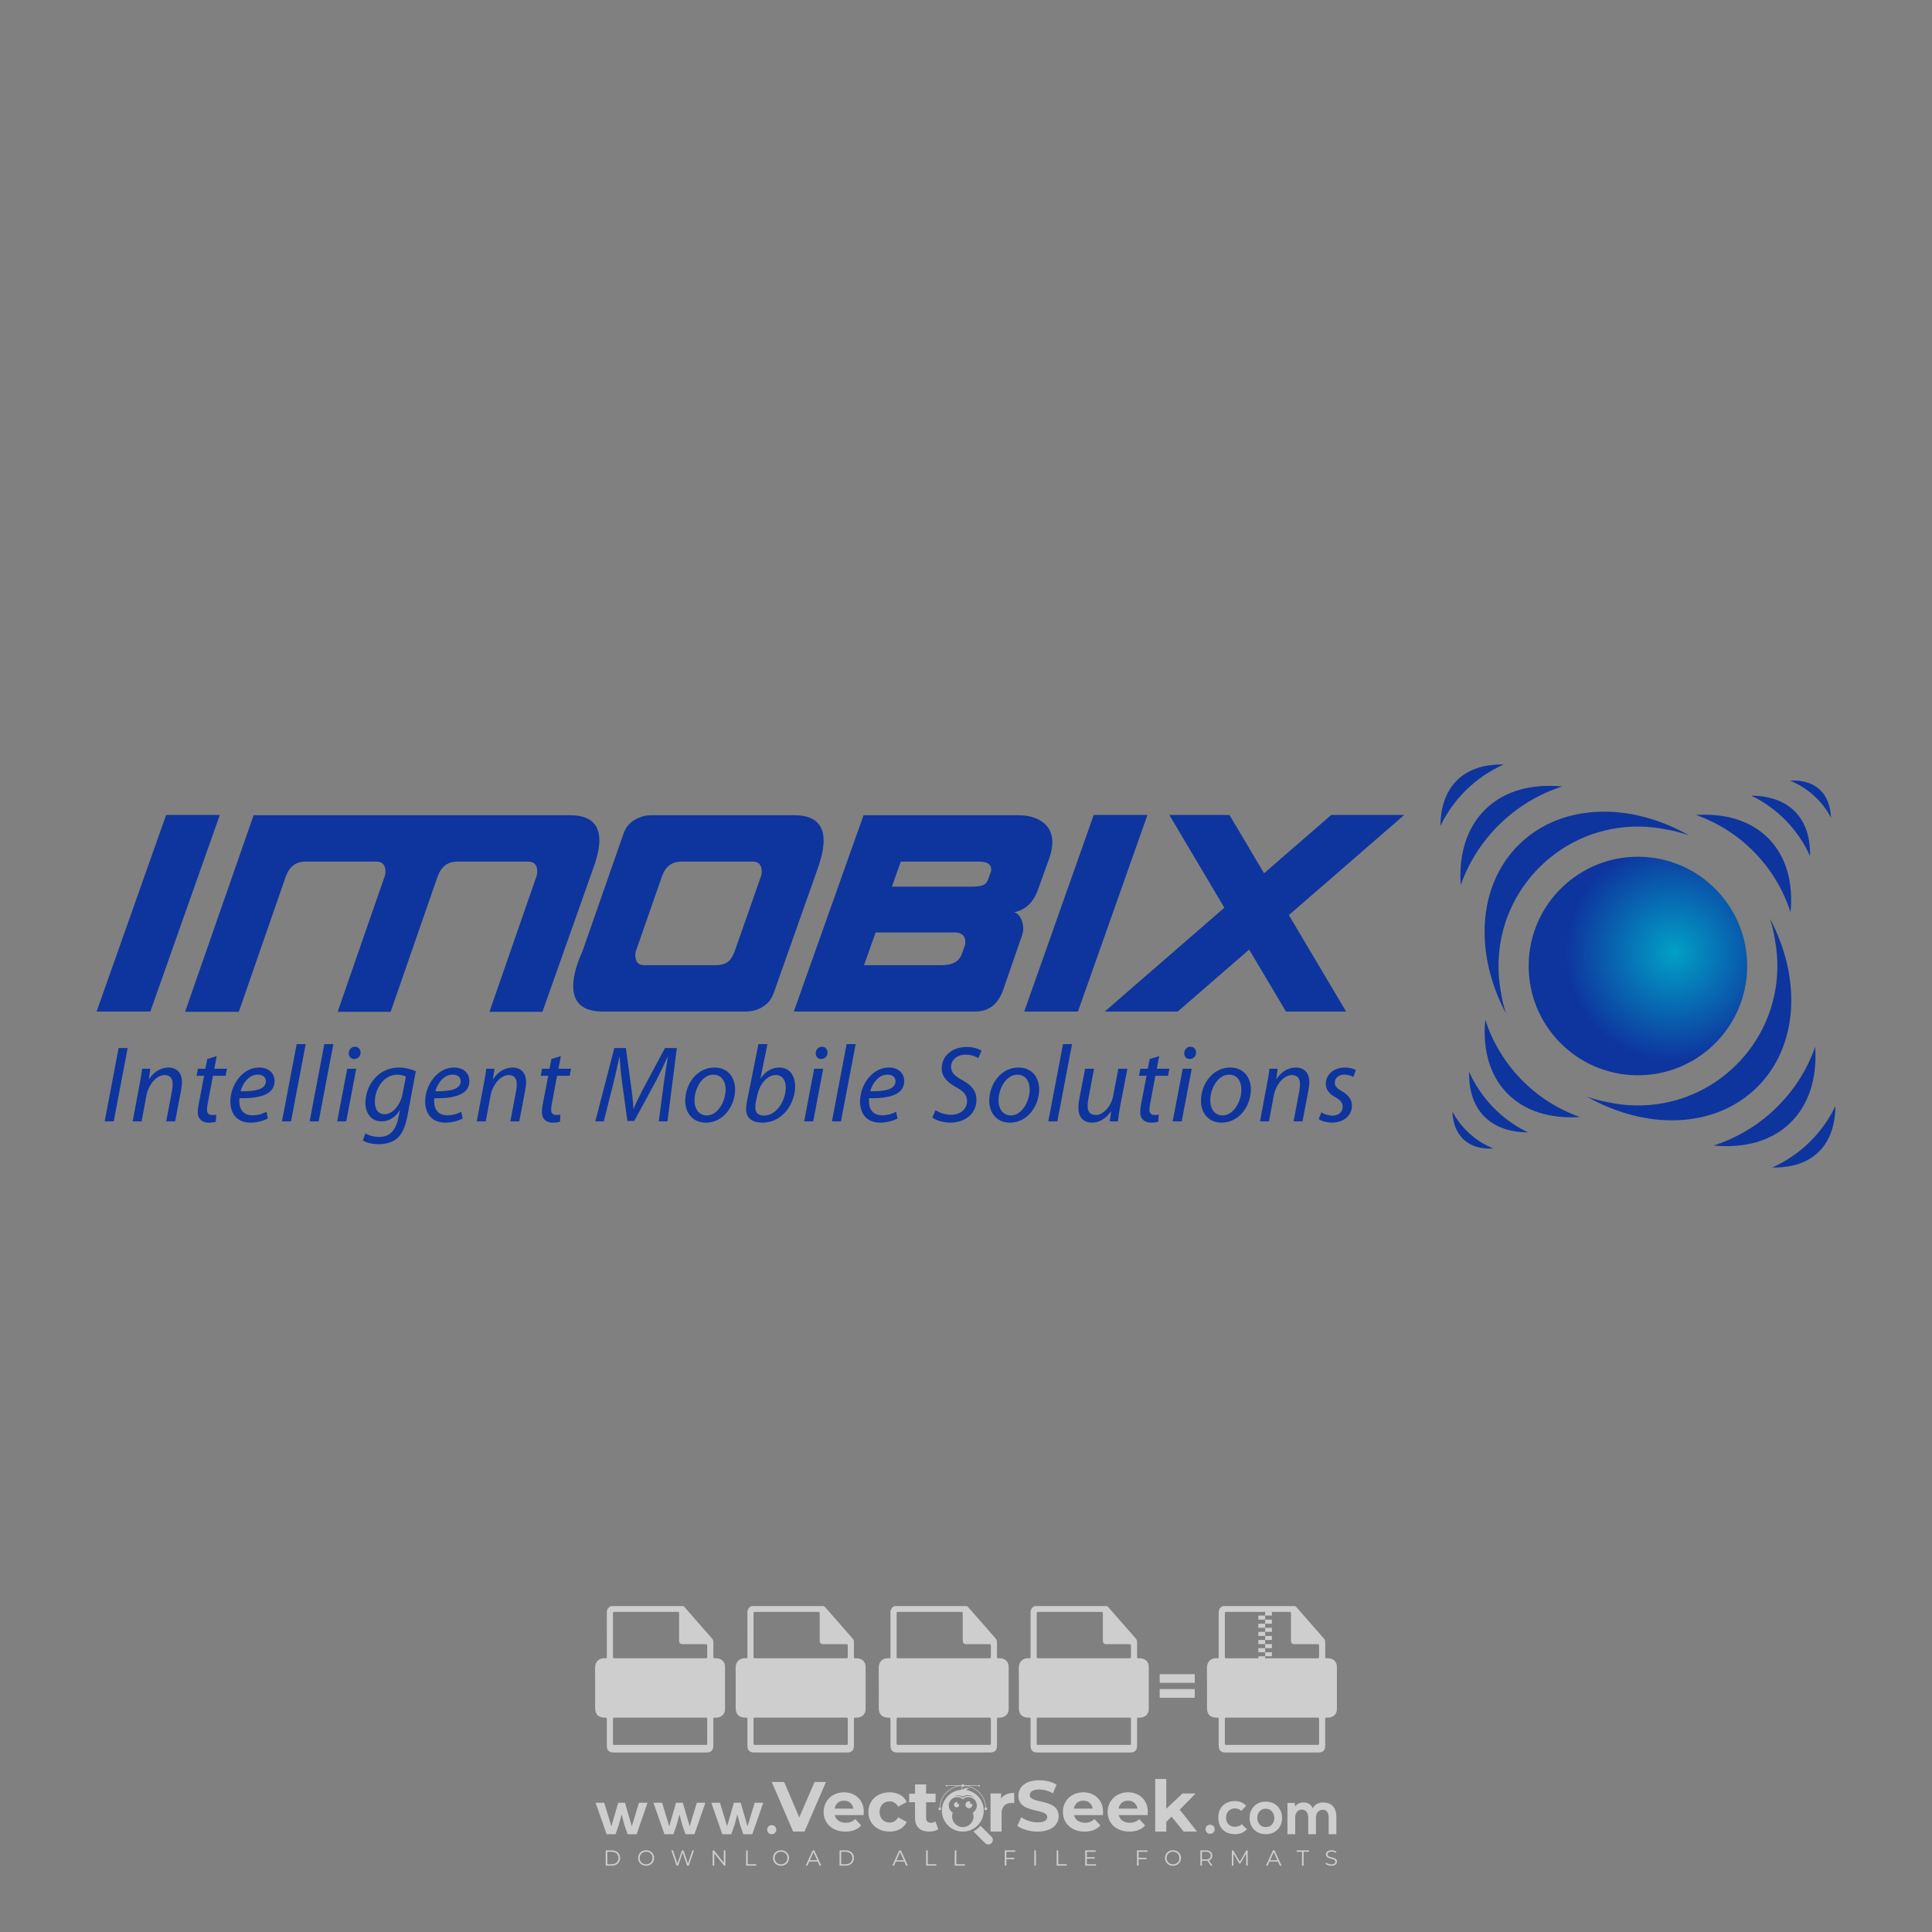 <?xml version="1.0" encoding="iso-8859-1"?>
<!-- Generator: Adobe Illustrator 27.0.0, SVG Export Plug-In . SVG Version: 6.00 Build 0)  -->
<svg version="1.1" id="Layer_1" xmlns="http://www.w3.org/2000/svg" xmlns:xlink="http://www.w3.org/1999/xlink" x="0px" y="0px"
	 viewBox="0 0 500 500" style="enable-background:new 0 0 500 500;" xml:space="preserve">
<rect x="0" y="0" width="500" height="500" fill="#808080" stroke="none"/>
<g id="watermark_1_">
	<g>
		<g id="watermark" style="opacity:0.61;">
			<g>
				<g>
					<g>
						<g>
							<polygon style="fill:#FFFFFF;" points="213.765,461.172 208.204,474.017 205.268,474.017 199.726,461.172 202.938,461.172 
								206.846,470.347 210.81,461.172 							"/>
						</g>
						<g>
							<path style="fill:#FFFFFF;" d="M223.507,469.741h-7.469c0.275,1.23,1.321,1.982,2.826,1.982c1.046,0,1.798-0.312,2.477-0.954
								l1.523,1.651c-0.917,1.046-2.294,1.597-4.074,1.597c-3.413,0-5.634-2.147-5.634-5.083c0-2.954,2.257-5.083,5.267-5.083
								c2.899,0,5.138,1.945,5.138,5.12C223.562,469.191,223.526,469.503,223.507,469.741 M216.002,468.071h4.863
								c-0.202-1.248-1.138-2.055-2.422-2.055C217.139,466.016,216.204,466.805,216.002,468.071"/>
						</g>
						<g>
							<path style="fill:#FFFFFF;" d="M224.735,468.934c0-2.973,2.294-5.083,5.505-5.083c2.074,0,3.707,0.899,4.423,2.514
								l-2.22,1.193c-0.532-0.936-1.321-1.358-2.221-1.358c-1.45,0-2.587,1.009-2.587,2.734c0,1.725,1.138,2.734,2.587,2.734
								c0.899,0,1.688-0.404,2.221-1.358l2.22,1.211c-0.716,1.578-2.349,2.495-4.423,2.495
								C227.029,474.017,224.735,471.907,224.735,468.934"/>
						</g>
						<g>
							<path style="fill:#FFFFFF;" d="M242.828,473.393c-0.587,0.422-1.45,0.624-2.331,0.624c-2.33,0-3.688-1.193-3.688-3.542
								v-4.055h-1.523v-2.202h1.523v-2.404h2.863v2.404h2.459v2.202h-2.459v4.019c0,0.844,0.458,1.303,1.229,1.303
								c0.422,0,0.844-0.128,1.156-0.367L242.828,473.393z"/>
						</g>
					</g>
					<g>
						<path style="fill:#FFFFFF;" d="M262.474,463.997v2.643c-0.238-0.018-0.422-0.037-0.642-0.037
							c-1.578,0-2.624,0.862-2.624,2.753v4.661h-2.863v-9.873h2.734v1.303C259.776,464.493,260.951,463.997,262.474,463.997"/>
					</g>
					<g>
						<path style="fill:#FFFFFF;" d="M263.299,472.53l1.009-2.239c1.083,0.789,2.697,1.339,4.239,1.339
							c1.762,0,2.477-0.587,2.477-1.376c0-2.404-7.469-0.752-7.469-5.524c0-2.184,1.762-4,5.413-4c1.615,0,3.267,0.385,4.459,1.138
							l-0.918,2.257c-1.193-0.679-2.422-1.009-3.56-1.009c-1.761,0-2.44,0.66-2.44,1.468c0,2.367,7.468,0.734,7.468,5.45
							c0,2.147-1.78,3.982-5.45,3.982C266.492,474.017,264.437,473.411,263.299,472.53"/>
					</g>
					<g>
						<path style="fill:#FFFFFF;" d="M285.428,469.741h-7.469c0.275,1.23,1.321,1.982,2.826,1.982c1.046,0,1.798-0.312,2.477-0.954
							l1.523,1.651c-0.918,1.046-2.294,1.597-4.074,1.597c-3.413,0-5.634-2.147-5.634-5.083c0-2.954,2.257-5.083,5.267-5.083
							c2.9,0,5.138,1.945,5.138,5.12C285.484,469.191,285.447,469.503,285.428,469.741 M277.923,468.071h4.863
							c-0.202-1.248-1.138-2.055-2.422-2.055C279.061,466.016,278.125,466.805,277.923,468.071"/>
					</g>
					<g>
						<path style="fill:#FFFFFF;" d="M297.007,469.741h-7.469c0.275,1.23,1.321,1.982,2.826,1.982c1.046,0,1.798-0.312,2.477-0.954
							l1.523,1.651c-0.918,1.046-2.294,1.597-4.074,1.597c-3.413,0-5.634-2.147-5.634-5.083c0-2.954,2.257-5.083,5.267-5.083
							c2.899,0,5.138,1.945,5.138,5.12C297.062,469.191,297.025,469.503,297.007,469.741 M289.501,468.071h4.863
							c-0.202-1.248-1.138-2.055-2.422-2.055C290.639,466.016,289.703,466.805,289.501,468.071"/>
					</g>
					<g>
						<polygon style="fill:#FFFFFF;" points="303.208,470.145 301.831,471.503 301.831,474.017 298.969,474.017 298.969,460.401 
							301.831,460.401 301.831,468.108 306.016,464.144 309.429,464.144 305.318,468.328 309.796,474.017 306.327,474.017 						"/>
					</g>
					<g>
						<path style="fill:#FFFFFF;" d="M256.601,475.359L256.601,475.359l-2.86-2.86c-0.435,0.508-0.953,0.943-1.534,1.284
							c-0.092,0.069-0.186,0.136-0.283,0.199l3.027,3.027c0.456,0.456,1.195,0.456,1.65,0
							C257.057,476.554,257.057,475.815,256.601,475.359"/>
					</g>
					<g>
						<path style="fill:#FFFFFF;" d="M249.984,463.244c0.221-0.173,0.495-0.281,0.797-0.281c0.042,0,0.083,0.002,0.124,0.006
							c-0.214-0.156-0.478-0.249-0.764-0.249c-0.395,0-0.744,0.18-0.981,0.458c-0.051,0-0.1,0.006-0.151,0.008
							c0.039-0.077,0.064-0.162,0.064-0.255c0-0.234-0.143-0.434-0.346-0.519c0.087,0.126,0.138,0.279,0.138,0.445
							c0,0.122-0.031,0.237-0.081,0.341c-2.811,0.201-5.03,2.539-5.03,5.4c0,2.993,2.426,5.42,5.42,5.42
							c2.993,0,5.42-2.426,5.42-5.42C254.595,465.879,252.593,463.635,249.984,463.244 M247.983,464.656
							c0.435,0,0.844,0.112,1.199,0.309c0.374-0.245,0.82-0.387,1.299-0.387c0.711,0,1.348,0.312,1.784,0.806
							c-0.435-0.379-1.004-0.61-1.627-0.61c-0.449,0-0.87,0.12-1.234,0.329c-0.079,0.046-0.156,0.096-0.229,0.15
							c-0.065-0.048-0.133-0.093-0.204-0.134c-0.369-0.219-0.8-0.344-1.26-0.344c-0.3,0-0.588,0.054-0.854,0.152
							C247.196,464.754,247.578,464.656,247.983,464.656 M251.772,469.098c0.115,0.305,0.181,0.634,0.181,0.979
							c0,1.534-1.244,2.777-2.778,2.777c-1.534,0-2.777-1.243-2.777-2.777c0-0.345,0.066-0.674,0.181-0.979
							c-0.62-0.382-1.035-1.064-1.035-1.846c0-1.197,0.971-2.168,2.168-2.168c0.565,0,1.078,0.218,1.463,0.572
							c0.386-0.354,0.899-0.572,1.464-0.572c1.197,0,2.168,0.971,2.168,2.168C252.807,468.034,252.392,468.716,251.772,469.098"/>
					</g>
					<g>
						<path style="fill:#FFFFFF;" d="M251.666,467.061c0,0.497-0.404,0.901-0.901,0.901c-0.497,0-0.901-0.404-0.901-0.901
							s0.404-0.901,0.901-0.901c0.101,0,0.197,0.017,0.287,0.047c-0.03,0.062-0.045,0.132-0.045,0.204
							c0,0.273,0.221,0.494,0.494,0.494c0.05,0,0.099-0.008,0.146-0.022C251.66,466.941,251.666,467,251.666,467.061"/>
					</g>
					<g>
						<path style="fill:#FFFFFF;" d="M248.255,467.061c0,0.376-0.305,0.681-0.681,0.681c-0.376,0-0.681-0.305-0.681-0.681
							s0.305-0.681,0.681-0.681c0.076,0,0.149,0.013,0.217,0.035c-0.023,0.047-0.034,0.1-0.034,0.155
							c0,0.206,0.167,0.374,0.374,0.374c0.038,0,0.075-0.006,0.11-0.017C248.25,466.97,248.255,467.015,248.255,467.061"/>
					</g>
					<g>
						<g>
							<g>
								<rect x="242.908" y="467.83" style="fill:#FFFFFF;" width="0.616" height="0.616"/>
							</g>
							<g>
								<rect x="254.827" y="467.83" style="fill:#FFFFFF;" width="0.616" height="0.616"/>
							</g>
							<g>
								<path style="fill:#FFFFFF;" d="M255.205,468.082h-0.14c0-3.248-2.642-5.89-5.89-5.89c-3.248,0-5.89,2.642-5.89,5.89h-0.14
									c0-1.611,0.627-3.125,1.766-4.264c1.139-1.139,2.653-1.766,4.264-1.766c1.611,0,3.125,0.627,4.264,1.766
									C254.578,464.957,255.205,466.471,255.205,468.082"/>
							</g>
						</g>
						<g>
							<rect x="248.868" y="461.814" style="fill:#FFFFFF;" width="0.616" height="0.616"/>
						</g>
						<g>
							<rect x="244.95" y="462.052" style="fill:#FFFFFF;" width="8.45" height="0.14"/>
						</g>
						<g>
							<path style="fill:#FFFFFF;" d="M245.174,462.15c0,0.108-0.088,0.196-0.196,0.196c-0.108,0-0.196-0.088-0.196-0.196
								c0-0.108,0.088-0.196,0.196-0.196C245.086,461.954,245.174,462.042,245.174,462.15"/>
						</g>
						<g>
							<path style="fill:#FFFFFF;" d="M253.596,462.15c0,0.108-0.088,0.196-0.196,0.196c-0.108,0-0.196-0.088-0.196-0.196
								c0-0.108,0.088-0.196,0.196-0.196C253.509,461.954,253.596,462.042,253.596,462.15"/>
						</g>
					</g>
				</g>
				<g>
					<path style="fill:#FFFFFF;" d="M314.356,473.409c0,1.559-2.364,1.559-2.364,0C311.993,471.851,314.356,471.851,314.356,473.409
						z"/>
				</g>
				<g>
					<g>
						<g>
							<path style="fill:#FFFFFF;" d="M161.739,466.549l1.772,6.088l1.855-6.088h2.215l-2.823,8.14h-2.33l-0.837-2.396l-0.722-2.708
								l-0.722,2.708l-0.837,2.396h-2.33l-2.839-8.14h2.231l1.855,6.088l1.756-6.088H161.739z"/>
						</g>
						<g>
							<path style="fill:#FFFFFF;" d="M176.713,466.549l1.772,6.088l1.855-6.088h2.215l-2.823,8.14h-2.33l-0.837-2.396l-0.722-2.708
								l-0.722,2.708l-0.837,2.396h-2.33l-2.839-8.14h2.231l1.855,6.088l1.756-6.088H176.713z"/>
						</g>
						<g>
							<path style="fill:#FFFFFF;" d="M191.687,466.549l1.772,6.088l1.855-6.088h2.215l-2.823,8.14h-2.33l-0.837-2.396l-0.722-2.708
								l-0.722,2.708l-0.837,2.396h-2.33l-2.839-8.14h2.231l1.855,6.088l1.756-6.088H191.687z"/>
						</g>
					</g>
					<g>
						<path style="fill:#FFFFFF;" d="M200.908,473.52c0,1.559-2.364,1.559-2.364,0C198.545,471.962,200.908,471.962,200.908,473.52z
							"/>
					</g>
					<g>
						<path style="fill:#FFFFFF;" d="M322.71,473.409c-0.935,0.919-1.919,1.28-3.117,1.28c-2.346,0-4.3-1.411-4.3-4.282
							s1.953-4.284,4.3-4.284c1.149,0,2.035,0.329,2.921,1.199l-1.264,1.329c-0.476-0.428-1.066-0.64-1.623-0.64
							c-1.346,0-2.33,0.985-2.33,2.396c0,1.542,1.05,2.362,2.297,2.362c0.64,0,1.28-0.18,1.772-0.672L322.71,473.409z"/>
					</g>
					<g>
						<path style="fill:#FFFFFF;" d="M331.805,470.472c0,2.33-1.591,4.217-4.217,4.217c-2.626,0-4.201-1.887-4.201-4.217
							c0-2.314,1.609-4.217,4.185-4.217C330.149,466.255,331.805,468.158,331.805,470.472z M325.389,470.472
							c0,1.231,0.739,2.38,2.199,2.38c1.46,0,2.199-1.149,2.199-2.38c0-1.215-0.854-2.396-2.199-2.396
							C326.144,468.077,325.389,469.258,325.389,470.472z"/>
					</g>
					<g>
						<path style="fill:#FFFFFF;" d="M338.572,474.689v-4.332c0-1.068-0.559-2.035-1.658-2.035c-1.082,0-1.722,0.967-1.722,2.035
							v4.332h-2.003v-8.107h1.855l0.148,0.985c0.426-0.82,1.362-1.116,2.133-1.116c0.969,0,1.937,0.394,2.396,1.51
							c0.723-1.149,1.658-1.478,2.708-1.478c2.297,0,3.43,1.412,3.43,3.84v4.365h-2.003v-4.365c0-1.066-0.442-1.97-1.526-1.97
							c-1.082,0-1.756,0.935-1.756,2.003v4.332H338.572z"/>
					</g>
				</g>
			</g>
		</g>
		<g style="opacity:0.61;">
			<g>
				<g>
					<path style="fill:#FFFFFF;" d="M345.988,431.299c-0.006-1.224-0.959-2.121-2.189-2.14c-0.924-0.014-0.832,0.12-0.834-0.867
						c-0.003-1.097-0.007-2.194,0.003-3.292c0.003-0.379-0.112-0.691-0.362-0.976c-2.342-2.668-4.678-5.342-7.019-8.011
						c-0.12-0.137-0.275-0.244-0.414-0.366c-6.214,0-12.427,0-18.641,0c-0.794,0.293-1.14,0.868-1.138,1.709
						c0.01,3.748,0.004,7.496,0.004,11.243c0,0.556-0.003,0.589-0.55,0.551c-1.497-0.102-2.516,0.986-2.497,2.492
						c0.044,3.476,0.013,6.953,0.014,10.429c0.001,1.58,0.867,2.443,2.45,2.449c0.582,0.002,0.582,0.002,0.582,0.6
						c0,2.219-0.001,4.438,0.001,6.657c0.001,1.192,0.58,1.771,1.768,1.771c8.013,0.001,16.027,0.001,24.04,0
						c1.168,0,1.755-0.583,1.757-1.745c0.002-2.256,0-4.512,0.001-6.768c0-0.512,0.002-0.511,0.52-0.515
						c0.271-0.002,0.541,0.008,0.809-0.058c0.996-0.246,1.69-1.044,1.694-2.069C346.003,438.696,346.005,434.997,345.988,431.299z
						 M317.537,417.162c5.337,0,10.674,0,16.01,0c0.548,0,0.554,0.007,0.554,0.561c0.001,2.243-0.001,4.486,0.001,6.73
						c0.001,0.811,0.249,1.059,1.06,1.059c1.91,0.001,3.821,0,5.731,0.001c0.458,0,0.479,0.021,0.481,0.483
						c0.003,0.887,0.002,1.775,0,2.662c-0.001,0.477-0.024,0.498-0.504,0.499c-3.895,0.001-7.79,0-11.684,0
						c-3.882,0-7.765,0-11.647,0c-0.55,0-0.552-0.001-0.552-0.561c-0.001-3.624-0.001-7.247,0-10.871
						C316.987,417.166,316.991,417.162,317.537,417.162z M340.822,451.579c-3.883,0.001-7.766,0-11.65,0c-3.871,0-7.742,0-11.613,0
						c-0.572,0-0.574-0.002-0.574-0.579c-0.001-1.997-0.001-3.994,0.001-5.991c0-0.464,0.023-0.486,0.478-0.487
						c7.803-0.001,15.607-0.001,23.41,0c0.478,0,0.499,0.02,0.499,0.503c0.002,1.997,0.001,3.994,0,5.991
						C341.375,451.574,341.37,451.579,340.822,451.579z"/>
				</g>
				<g>
					<g>
						<rect x="327.418" y="417.053" style="fill:#FFFFFF;" width="1.757" height="1.054"/>
					</g>
					<g>
						<rect x="325.662" y="418.107" style="fill:#FFFFFF;" width="1.757" height="1.054"/>
					</g>
					<g>
						<rect x="327.418" y="419.161" style="fill:#FFFFFF;" width="1.757" height="1.054"/>
					</g>
					<g>
						<rect x="325.662" y="420.215" style="fill:#FFFFFF;" width="1.757" height="1.054"/>
					</g>
					<g>
						<rect x="327.418" y="421.269" style="fill:#FFFFFF;" width="1.757" height="1.054"/>
					</g>
					<g>
						<rect x="325.662" y="422.323" style="fill:#FFFFFF;" width="1.757" height="1.054"/>
					</g>
					<g>
						<rect x="327.418" y="423.378" style="fill:#FFFFFF;" width="1.757" height="1.054"/>
					</g>
					<g>
						<rect x="325.662" y="424.432" style="fill:#FFFFFF;" width="1.757" height="1.054"/>
					</g>
					<g>
						<rect x="327.418" y="425.486" style="fill:#FFFFFF;" width="1.757" height="1.054"/>
					</g>
					<g>
						<rect x="325.662" y="426.54" style="fill:#FFFFFF;" width="1.757" height="1.054"/>
					</g>
					<g>
						<rect x="327.418" y="427.594" style="fill:#FFFFFF;" width="1.757" height="1.054"/>
					</g>
					<g>
						<rect x="325.662" y="428.648" style="fill:#FFFFFF;" width="1.757" height="1.054"/>
					</g>
				</g>
			</g>
			<g>
				<path style="fill:#FFFFFF;" d="M187.637,431.299c-0.006-1.224-0.959-2.121-2.189-2.14c-0.924-0.014-0.832,0.12-0.834-0.867
					c-0.003-1.097-0.007-2.194,0.003-3.292c0.003-0.379-0.112-0.691-0.362-0.976c-2.342-2.668-4.678-5.342-7.019-8.011
					c-0.12-0.137-0.275-0.244-0.414-0.366c-6.214,0-12.427,0-18.641,0c-0.794,0.293-1.14,0.868-1.138,1.709
					c0.01,3.748,0.004,7.496,0.004,11.243c0,0.556-0.003,0.589-0.55,0.551c-1.497-0.102-2.516,0.986-2.497,2.492
					c0.044,3.476,0.013,6.953,0.014,10.429c0.001,1.58,0.867,2.443,2.45,2.449c0.582,0.002,0.582,0.002,0.582,0.6
					c0,2.219-0.001,4.438,0.001,6.657c0.001,1.192,0.58,1.771,1.768,1.771c8.013,0.001,16.027,0.001,24.04,0
					c1.168,0,1.755-0.583,1.757-1.745c0.002-2.256,0-4.512,0.001-6.768c0-0.512,0.002-0.511,0.52-0.515
					c0.271-0.002,0.541,0.008,0.809-0.058c0.996-0.246,1.69-1.044,1.694-2.069C187.652,438.696,187.655,434.997,187.637,431.299z
					 M159.187,417.162c5.337,0,10.674,0,16.01,0c0.548,0,0.554,0.007,0.554,0.561c0.001,2.243-0.001,4.486,0.001,6.73
					c0.001,0.811,0.249,1.059,1.06,1.059c1.91,0.001,3.821,0,5.731,0.001c0.458,0,0.479,0.021,0.481,0.483
					c0.003,0.887,0.002,1.775,0,2.662c-0.001,0.477-0.024,0.498-0.504,0.499c-3.895,0.001-7.79,0-11.684,0
					c-3.882,0-7.765,0-11.647,0c-0.55,0-0.552-0.001-0.552-0.561c-0.001-3.624-0.001-7.247,0-10.871
					C158.636,417.166,158.64,417.162,159.187,417.162z M182.472,451.579c-3.883,0.001-7.766,0-11.65,0c-3.871,0-7.742,0-11.613,0
					c-0.572,0-0.574-0.002-0.574-0.579c-0.001-1.997-0.001-3.994,0.001-5.991c0-0.464,0.023-0.486,0.478-0.487
					c7.803-0.001,15.607-0.001,23.41,0c0.478,0,0.499,0.02,0.499,0.503c0.002,1.997,0.001,3.994,0,5.991
					C183.024,451.574,183.019,451.579,182.472,451.579z"/>
			</g>
			<g>
				<path style="fill:#FFFFFF;" d="M159.779,440.669v-7.897h2.779c0.375,0,0.726,0.061,1.053,0.182
					c0.327,0.121,0.612,0.292,0.855,0.513c0.242,0.221,0.434,0.483,0.573,0.789c0.14,0.305,0.21,0.642,0.21,1.009
					c0,0.375-0.07,0.715-0.21,1.02c-0.14,0.305-0.331,0.568-0.573,0.789c-0.243,0.221-0.528,0.392-0.855,0.513
					c-0.327,0.121-0.678,0.182-1.053,0.182h-1.29v2.901H159.779z M162.58,436.356c0.39,0,0.684-0.111,0.882-0.331
					c0.199-0.22,0.298-0.474,0.298-0.761c0-0.14-0.024-0.276-0.072-0.408c-0.048-0.132-0.121-0.248-0.221-0.347
					c-0.099-0.099-0.223-0.178-0.37-0.237c-0.147-0.059-0.32-0.089-0.518-0.089h-1.312v2.173H162.58z"/>
				<path style="fill:#FFFFFF;" d="M166.308,432.771h1.731l3.177,5.294h0.088l-0.088-1.522v-3.772h1.478v7.897h-1.566l-3.353-5.592
					h-0.088l0.088,1.522v4.07h-1.467V432.771z"/>
				<path style="fill:#FFFFFF;" d="M177.922,436.334h3.872c0.022,0.089,0.04,0.195,0.055,0.32c0.014,0.125,0.022,0.25,0.022,0.375
					c0,0.507-0.077,0.985-0.231,1.434c-0.154,0.449-0.397,0.849-0.728,1.202c-0.353,0.375-0.776,0.666-1.268,0.871
					c-0.493,0.206-1.055,0.309-1.688,0.309c-0.574,0-1.114-0.103-1.622-0.309c-0.507-0.206-0.948-0.492-1.323-0.86
					c-0.375-0.367-0.673-0.803-0.894-1.307c-0.221-0.504-0.331-1.053-0.331-1.649c0-0.595,0.11-1.145,0.331-1.649
					c0.221-0.504,0.518-0.939,0.894-1.307c0.375-0.367,0.816-0.654,1.323-0.86c0.507-0.206,1.048-0.309,1.622-0.309
					c0.64,0,1.211,0.11,1.715,0.331c0.504,0.221,0.935,0.526,1.296,0.915l-1.025,1.004c-0.258-0.272-0.544-0.48-0.861-0.623
					c-0.316-0.143-0.695-0.215-1.136-0.215c-0.361,0-0.703,0.065-1.026,0.193c-0.324,0.129-0.607,0.311-0.85,0.546
					c-0.242,0.235-0.436,0.52-0.579,0.855c-0.143,0.335-0.215,0.708-0.215,1.119c0,0.412,0.072,0.785,0.215,1.12
					c0.143,0.335,0.338,0.62,0.584,0.855c0.246,0.235,0.531,0.418,0.855,0.546c0.323,0.129,0.669,0.193,1.037,0.193
					c0.419,0,0.773-0.061,1.064-0.182c0.29-0.121,0.538-0.278,0.744-0.469c0.148-0.132,0.275-0.3,0.381-0.502
					c0.106-0.202,0.189-0.428,0.248-0.678h-2.482V436.334z"/>
			</g>
			<g>
				<path style="fill:#FFFFFF;" d="M224.019,431.299c-0.006-1.224-0.959-2.121-2.189-2.14c-0.924-0.014-0.832,0.12-0.834-0.867
					c-0.003-1.097-0.007-2.194,0.003-3.292c0.003-0.379-0.112-0.691-0.362-0.976c-2.342-2.668-4.678-5.342-7.019-8.011
					c-0.12-0.137-0.275-0.244-0.414-0.366c-6.214,0-12.427,0-18.641,0c-0.794,0.293-1.14,0.868-1.138,1.709
					c0.01,3.748,0.004,7.496,0.004,11.243c0,0.556-0.003,0.589-0.55,0.551c-1.497-0.102-2.516,0.986-2.497,2.492
					c0.044,3.476,0.013,6.953,0.014,10.429c0.001,1.58,0.867,2.443,2.45,2.449c0.582,0.002,0.582,0.002,0.582,0.6
					c0,2.219-0.001,4.438,0.001,6.657c0.001,1.192,0.58,1.771,1.768,1.771c8.013,0.001,16.027,0.001,24.04,0
					c1.168,0,1.755-0.583,1.757-1.745c0.002-2.256,0-4.512,0.001-6.768c0-0.512,0.002-0.511,0.52-0.515
					c0.271-0.002,0.541,0.008,0.809-0.058c0.997-0.246,1.69-1.044,1.694-2.069C224.034,438.696,224.036,434.997,224.019,431.299z
					 M195.568,417.162c5.337,0,10.674,0,16.01,0c0.548,0,0.554,0.007,0.554,0.561c0.001,2.243-0.001,4.486,0.001,6.73
					c0.001,0.811,0.249,1.059,1.06,1.059c1.91,0.001,3.821,0,5.731,0.001c0.458,0,0.479,0.021,0.481,0.483
					c0.003,0.887,0.002,1.775,0,2.662c-0.001,0.477-0.024,0.498-0.504,0.499c-3.895,0.001-7.79,0-11.684,0
					c-3.882,0-7.765,0-11.647,0c-0.55,0-0.552-0.001-0.552-0.561c-0.001-3.624-0.001-7.247,0-10.871
					C195.018,417.166,195.022,417.162,195.568,417.162z M218.854,451.579c-3.883,0.001-7.766,0-11.65,0c-3.871,0-7.742,0-11.613,0
					c-0.572,0-0.574-0.002-0.574-0.579c-0.001-1.997-0.001-3.994,0.001-5.991c0-0.464,0.023-0.486,0.478-0.487
					c7.803-0.001,15.607-0.001,23.41,0c0.478,0,0.499,0.02,0.499,0.503c0.002,1.997,0.001,3.994,0,5.991
					C219.406,451.574,219.401,451.579,218.854,451.579z"/>
			</g>
			<g>
				<path style="fill:#FFFFFF;" d="M205.111,432.771h1.699l2.967,7.897h-1.644l-0.651-1.886h-3.044l-0.651,1.886h-1.643
					L205.111,432.771z M206.997,437.415l-0.706-1.974l-0.287-0.96h-0.088l-0.287,0.96l-0.706,1.974H206.997z"/>
				<path style="fill:#FFFFFF;" d="M211.331,434.536c-0.125,0-0.245-0.024-0.359-0.072c-0.114-0.048-0.213-0.114-0.298-0.199
					c-0.084-0.084-0.151-0.182-0.198-0.292c-0.048-0.11-0.072-0.232-0.072-0.364s0.024-0.254,0.072-0.364
					c0.048-0.11,0.114-0.208,0.198-0.292c0.084-0.084,0.184-0.151,0.298-0.198c0.114-0.048,0.233-0.072,0.359-0.072
					c0.257,0,0.478,0.09,0.662,0.27c0.184,0.181,0.276,0.399,0.276,0.656s-0.092,0.476-0.276,0.656
					C211.809,434.446,211.589,434.536,211.331,434.536z M210.615,440.669v-5.404h1.445v5.404H210.615z"/>
			</g>
			<g>
				<path style="fill:#FFFFFF;" d="M261.044,431.299c-0.006-1.224-0.959-2.121-2.189-2.14c-0.924-0.014-0.832,0.12-0.834-0.867
					c-0.003-1.097-0.007-2.194,0.003-3.292c0.003-0.379-0.112-0.691-0.362-0.976c-2.342-2.668-4.678-5.342-7.019-8.011
					c-0.12-0.137-0.275-0.244-0.414-0.366c-6.214,0-12.427,0-18.641,0c-0.794,0.293-1.14,0.868-1.138,1.709
					c0.01,3.748,0.004,7.496,0.004,11.243c0,0.556-0.003,0.589-0.55,0.551c-1.497-0.102-2.516,0.986-2.497,2.492
					c0.044,3.476,0.013,6.953,0.014,10.429c0.001,1.58,0.867,2.443,2.45,2.449c0.582,0.002,0.582,0.002,0.582,0.6
					c0,2.219-0.001,4.438,0.001,6.657c0.001,1.192,0.58,1.771,1.768,1.771c8.013,0.001,16.027,0.001,24.04,0
					c1.168,0,1.755-0.583,1.757-1.745c0.002-2.256,0-4.512,0.001-6.768c0-0.512,0.002-0.511,0.52-0.515
					c0.271-0.002,0.541,0.008,0.809-0.058c0.996-0.246,1.69-1.044,1.694-2.069C261.059,438.696,261.061,434.997,261.044,431.299z
					 M232.593,417.162c5.337,0,10.674,0,16.01,0c0.548,0,0.554,0.007,0.554,0.561c0.001,2.243-0.001,4.486,0.001,6.73
					c0.001,0.811,0.249,1.059,1.06,1.059c1.91,0.001,3.821,0,5.731,0.001c0.458,0,0.479,0.021,0.481,0.483
					c0.003,0.887,0.002,1.775,0,2.662c-0.001,0.477-0.024,0.498-0.504,0.499c-3.895,0.001-7.79,0-11.684,0
					c-3.882,0-7.765,0-11.647,0c-0.55,0-0.552-0.001-0.552-0.561c-0.001-3.624-0.001-7.247,0-10.871
					C232.042,417.166,232.047,417.162,232.593,417.162z M255.878,451.579c-3.883,0.001-7.766,0-11.65,0c-3.871,0-7.742,0-11.613,0
					c-0.572,0-0.574-0.002-0.574-0.579c-0.001-1.997-0.001-3.994,0.001-5.991c0-0.464,0.023-0.486,0.478-0.487
					c7.803-0.001,15.607-0.001,23.41,0c0.478,0,0.499,0.02,0.499,0.503c0.002,1.997,0.001,3.994,0,5.991
					C256.431,451.574,256.426,451.579,255.878,451.579z"/>
			</g>
			<g>
				<path style="fill:#FFFFFF;" d="M236.361,440.845c-0.338,0-0.662-0.048-0.971-0.143c-0.309-0.095-0.592-0.239-0.849-0.43
					c-0.257-0.191-0.481-0.425-0.673-0.7c-0.191-0.276-0.342-0.597-0.452-0.965l1.401-0.551c0.103,0.397,0.283,0.726,0.54,0.987
					c0.257,0.261,0.596,0.392,1.015,0.392c0.154,0,0.303-0.02,0.447-0.061c0.143-0.04,0.272-0.099,0.386-0.176
					s0.204-0.175,0.27-0.292c0.066-0.118,0.099-0.254,0.099-0.408c0-0.147-0.026-0.279-0.077-0.397
					c-0.051-0.117-0.138-0.227-0.259-0.331c-0.121-0.103-0.28-0.202-0.475-0.298c-0.195-0.095-0.435-0.195-0.722-0.298l-0.485-0.176
					c-0.213-0.073-0.429-0.173-0.645-0.298c-0.217-0.125-0.413-0.276-0.59-0.452c-0.177-0.176-0.322-0.384-0.436-0.623
					c-0.114-0.239-0.171-0.509-0.171-0.81c0-0.309,0.06-0.597,0.182-0.866c0.121-0.268,0.294-0.503,0.518-0.706
					c0.224-0.202,0.492-0.36,0.805-0.474s0.66-0.171,1.042-0.171c0.397,0,0.74,0.053,1.031,0.16
					c0.291,0.107,0.537,0.243,0.739,0.408c0.202,0.165,0.366,0.348,0.491,0.546c0.125,0.199,0.217,0.386,0.276,0.563l-1.312,0.551
					c-0.074-0.221-0.208-0.419-0.402-0.596c-0.195-0.176-0.462-0.265-0.8-0.265c-0.324,0-0.592,0.075-0.805,0.226
					c-0.213,0.151-0.32,0.348-0.32,0.59c0,0.235,0.103,0.436,0.309,0.601c0.206,0.165,0.533,0.325,0.982,0.48l0.497,0.165
					c0.316,0.111,0.605,0.237,0.866,0.381c0.261,0.143,0.485,0.314,0.673,0.513c0.187,0.199,0.331,0.425,0.43,0.678
					c0.1,0.254,0.149,0.546,0.149,0.877c0,0.412-0.083,0.767-0.248,1.064c-0.165,0.298-0.377,0.542-0.634,0.734
					c-0.258,0.191-0.548,0.335-0.872,0.43C236.986,440.797,236.67,440.845,236.361,440.845z"/>
				<path style="fill:#FFFFFF;" d="M239.516,432.771h1.61l1.633,4.754l0.287,1.015h0.088l0.309-1.015l1.699-4.754h1.61l-2.879,7.897
					h-1.566L239.516,432.771z"/>
				<path style="fill:#FFFFFF;" d="M251.097,436.334h3.871c0.022,0.089,0.04,0.195,0.055,0.32c0.015,0.125,0.023,0.25,0.023,0.375
					c0,0.507-0.078,0.985-0.232,1.434c-0.154,0.449-0.397,0.849-0.728,1.202c-0.353,0.375-0.775,0.666-1.268,0.871
					c-0.493,0.206-1.055,0.309-1.688,0.309c-0.574,0-1.114-0.103-1.621-0.309c-0.507-0.206-0.949-0.492-1.324-0.86
					c-0.375-0.367-0.673-0.803-0.894-1.307c-0.22-0.504-0.331-1.053-0.331-1.649c0-0.595,0.11-1.145,0.331-1.649
					c0.221-0.504,0.518-0.939,0.894-1.307c0.375-0.367,0.816-0.654,1.324-0.86c0.507-0.206,1.047-0.309,1.621-0.309
					c0.64,0,1.211,0.11,1.715,0.331c0.504,0.221,0.936,0.526,1.296,0.915l-1.026,1.004c-0.257-0.272-0.544-0.48-0.861-0.623
					c-0.316-0.143-0.694-0.215-1.136-0.215c-0.36,0-0.702,0.065-1.026,0.193c-0.323,0.129-0.607,0.311-0.849,0.546
					c-0.243,0.235-0.436,0.52-0.579,0.855c-0.143,0.335-0.215,0.708-0.215,1.119c0,0.412,0.072,0.785,0.215,1.12
					c0.143,0.335,0.338,0.62,0.585,0.855c0.246,0.235,0.531,0.418,0.854,0.546c0.324,0.129,0.669,0.193,1.037,0.193
					c0.419,0,0.774-0.061,1.064-0.182c0.29-0.121,0.539-0.278,0.745-0.469c0.147-0.132,0.274-0.3,0.38-0.502
					c0.107-0.202,0.189-0.428,0.248-0.678h-2.482V436.334z"/>
			</g>
			<g>
				<path style="fill:#FFFFFF;" d="M297.3,431.299c-0.006-1.224-0.959-2.121-2.189-2.14c-0.924-0.014-0.832,0.12-0.834-0.867
					c-0.003-1.097-0.007-2.194,0.003-3.292c0.003-0.379-0.112-0.691-0.362-0.976c-2.342-2.668-4.678-5.342-7.019-8.011
					c-0.12-0.137-0.275-0.244-0.414-0.366c-6.214,0-12.427,0-18.641,0c-0.794,0.293-1.14,0.868-1.138,1.709
					c0.01,3.748,0.004,7.496,0.004,11.243c0,0.556-0.003,0.589-0.55,0.551c-1.497-0.102-2.516,0.986-2.497,2.492
					c0.044,3.476,0.013,6.953,0.014,10.429c0.001,1.58,0.867,2.443,2.45,2.449c0.582,0.002,0.582,0.002,0.582,0.6
					c0,2.219-0.001,4.438,0.001,6.657c0.001,1.192,0.58,1.771,1.768,1.771c8.013,0.001,16.027,0.001,24.04,0
					c1.168,0,1.755-0.583,1.757-1.745c0.002-2.256,0-4.512,0.001-6.768c0-0.512,0.002-0.511,0.52-0.515
					c0.271-0.002,0.541,0.008,0.809-0.058c0.996-0.246,1.69-1.044,1.694-2.069C297.315,438.696,297.318,434.997,297.3,431.299z
					 M268.85,417.162c5.337,0,10.674,0,16.01,0c0.548,0,0.554,0.007,0.554,0.561c0.001,2.243-0.001,4.486,0.001,6.73
					c0.001,0.811,0.249,1.059,1.06,1.059c1.91,0.001,3.821,0,5.731,0.001c0.458,0,0.479,0.021,0.481,0.483
					c0.003,0.887,0.002,1.775,0,2.662c-0.001,0.477-0.024,0.498-0.504,0.499c-3.895,0.001-7.79,0-11.684,0
					c-3.882,0-7.765,0-11.647,0c-0.55,0-0.552-0.001-0.552-0.561c-0.001-3.624-0.001-7.247,0-10.871
					C268.299,417.166,268.303,417.162,268.85,417.162z M292.135,451.579c-3.883,0.001-7.766,0-11.65,0c-3.871,0-7.742,0-11.613,0
					c-0.572,0-0.574-0.002-0.574-0.579c-0.001-1.997-0.001-3.994,0.001-5.991c0-0.464,0.023-0.486,0.478-0.487
					c7.803-0.001,15.607-0.001,23.41,0c0.478,0,0.499,0.02,0.499,0.503c0.001,1.997,0.001,3.994,0,5.991
					C292.687,451.574,292.682,451.579,292.135,451.579z"/>
			</g>
			<g>
				<path style="fill:#FFFFFF;" d="M272.966,434.183v1.831h3.165v1.412h-3.165v1.831h3.518v1.412h-5.007v-7.897h5.007v1.412H272.966
					z"/>
				<path style="fill:#FFFFFF;" d="M277.852,440.669v-7.897h2.779c0.375,0,0.726,0.061,1.053,0.182
					c0.327,0.121,0.612,0.292,0.855,0.513c0.243,0.221,0.434,0.483,0.574,0.789c0.14,0.305,0.209,0.642,0.209,1.009
					c0,0.375-0.07,0.715-0.209,1.02c-0.14,0.305-0.331,0.568-0.574,0.789c-0.243,0.221-0.528,0.392-0.855,0.513
					c-0.327,0.121-0.678,0.182-1.053,0.182h-1.29v2.901H277.852z M280.653,436.356c0.389,0,0.684-0.111,0.882-0.331
					c0.199-0.22,0.298-0.474,0.298-0.761c0-0.14-0.024-0.276-0.072-0.408c-0.048-0.132-0.121-0.248-0.221-0.347
					c-0.099-0.099-0.222-0.178-0.37-0.237c-0.147-0.059-0.32-0.089-0.518-0.089h-1.312v2.173H280.653z"/>
				<path style="fill:#FFFFFF;" d="M286.797,440.845c-0.338,0-0.662-0.048-0.971-0.143c-0.309-0.095-0.592-0.239-0.849-0.43
					c-0.257-0.191-0.482-0.425-0.673-0.7c-0.191-0.276-0.342-0.597-0.452-0.965l1.401-0.551c0.103,0.397,0.283,0.726,0.541,0.987
					c0.257,0.261,0.595,0.392,1.015,0.392c0.154,0,0.303-0.02,0.447-0.061c0.143-0.04,0.272-0.099,0.386-0.176
					c0.114-0.077,0.204-0.175,0.27-0.292c0.066-0.118,0.1-0.254,0.1-0.408c0-0.147-0.026-0.279-0.077-0.397
					c-0.051-0.117-0.138-0.227-0.259-0.331c-0.121-0.103-0.279-0.202-0.474-0.298c-0.195-0.095-0.436-0.195-0.723-0.298
					l-0.485-0.176c-0.213-0.073-0.428-0.173-0.645-0.298c-0.217-0.125-0.414-0.276-0.59-0.452c-0.176-0.176-0.322-0.384-0.436-0.623
					c-0.114-0.239-0.171-0.509-0.171-0.81c0-0.309,0.061-0.597,0.182-0.866c0.121-0.268,0.294-0.503,0.518-0.706
					c0.224-0.202,0.493-0.36,0.805-0.474c0.312-0.114,0.66-0.171,1.042-0.171c0.397,0,0.741,0.053,1.031,0.16
					c0.29,0.107,0.537,0.243,0.739,0.408c0.202,0.165,0.365,0.348,0.491,0.546c0.125,0.199,0.217,0.386,0.276,0.563l-1.312,0.551
					c-0.074-0.221-0.208-0.419-0.403-0.596c-0.195-0.176-0.462-0.265-0.799-0.265c-0.324,0-0.592,0.075-0.805,0.226
					c-0.213,0.151-0.32,0.348-0.32,0.59c0,0.235,0.103,0.436,0.309,0.601c0.206,0.165,0.533,0.325,0.982,0.48l0.496,0.165
					c0.316,0.111,0.605,0.237,0.866,0.381c0.261,0.143,0.485,0.314,0.673,0.513c0.187,0.199,0.331,0.425,0.43,0.678
					c0.099,0.254,0.149,0.546,0.149,0.877c0,0.412-0.083,0.767-0.248,1.064c-0.165,0.298-0.377,0.542-0.634,0.734
					c-0.258,0.191-0.548,0.335-0.872,0.43C287.422,440.797,287.105,440.845,286.797,440.845z"/>
			</g>
			<g>
				<path style="fill:#FFFFFF;" d="M321.394,439.168l4.004-4.985h-3.827v-1.412h5.559v1.5l-3.96,4.985h4.004v1.412h-5.779V439.168z"
					/>
				<path style="fill:#FFFFFF;" d="M328.409,432.771h1.489v7.897h-1.489V432.771z"/>
				<path style="fill:#FFFFFF;" d="M331.486,440.669v-7.897h2.779c0.375,0,0.726,0.061,1.053,0.182
					c0.327,0.121,0.612,0.292,0.855,0.513s0.434,0.483,0.574,0.789c0.14,0.305,0.209,0.642,0.209,1.009
					c0,0.375-0.07,0.715-0.209,1.02c-0.14,0.305-0.331,0.568-0.574,0.789c-0.243,0.221-0.528,0.392-0.855,0.513
					c-0.327,0.121-0.678,0.182-1.053,0.182h-1.29v2.901H331.486z M334.288,436.356c0.389,0,0.684-0.111,0.882-0.331
					c0.199-0.22,0.298-0.474,0.298-0.761c0-0.14-0.024-0.276-0.072-0.408c-0.048-0.132-0.121-0.248-0.221-0.347
					c-0.099-0.099-0.222-0.178-0.37-0.237c-0.147-0.059-0.32-0.089-0.518-0.089h-1.312v2.173H334.288z"/>
			</g>
		</g>
		<g style="opacity:0.61;">
			<path style="fill:#FFFFFF;" d="M300.133,433.27h9.067v2.242h-9.067V433.27z M300.133,437.136h9.067v2.243h-9.067V437.136z"/>
		</g>
	</g>
	<g style="opacity:0.61;">
		<path style="fill:#FFFFFF;" d="M156.756,478.878h1.607c1.263,0,2.114,0.812,2.114,1.974c0,1.161-0.851,1.973-2.114,1.973h-1.607
			V478.878z M158.34,482.464c1.049,0,1.725-0.665,1.725-1.612c0-0.947-0.677-1.613-1.725-1.613h-1.167v3.225H158.34z"/>
		<path style="fill:#FFFFFF;" d="M165.139,480.851c0-1.15,0.879-2.007,2.075-2.007c1.184,0,2.069,0.851,2.069,2.007
			c0,1.156-0.885,2.007-2.069,2.007C166.019,482.858,165.139,482.002,165.139,480.851z M168.866,480.851
			c0-0.942-0.705-1.635-1.652-1.635c-0.953,0-1.663,0.693-1.663,1.635c0,0.941,0.71,1.635,1.663,1.635
			C168.162,482.486,168.866,481.793,168.866,480.851z"/>
		<path style="fill:#FFFFFF;" d="M179.596,478.878l-1.331,3.947h-0.44l-1.156-3.366l-1.161,3.366h-0.434l-1.331-3.947h0.429
			l1.139,3.394l1.178-3.394h0.389l1.161,3.411l1.156-3.411H179.596z"/>
		<path style="fill:#FFFFFF;" d="M187.731,478.878v3.947h-0.344l-2.537-3.202v3.202h-0.417v-3.947h0.344l2.543,3.203v-3.203H187.731
			z"/>
		<path style="fill:#FFFFFF;" d="M193.093,478.878h0.417v3.586h2.21v0.361h-2.627V478.878z"/>
		<path style="fill:#FFFFFF;" d="M200.061,480.851c0-1.15,0.879-2.007,2.075-2.007c1.184,0,2.069,0.851,2.069,2.007
			c0,1.156-0.885,2.007-2.069,2.007C200.941,482.858,200.061,482.002,200.061,480.851z M203.788,480.851
			c0-0.942-0.705-1.635-1.652-1.635c-0.953,0-1.663,0.693-1.663,1.635c0,0.941,0.71,1.635,1.663,1.635
			C203.083,482.486,203.788,481.793,203.788,480.851z"/>
		<path style="fill:#FFFFFF;" d="M211.636,481.77h-2.199l-0.474,1.054h-0.434l1.804-3.947h0.412l1.804,3.947h-0.44L211.636,481.77z
			 M211.484,481.432l-0.947-2.12l-0.947,2.12H211.484z"/>
		<path style="fill:#FFFFFF;" d="M217.28,478.878h1.607c1.263,0,2.114,0.812,2.114,1.974c0,1.161-0.851,1.973-2.114,1.973h-1.607
			V478.878z M218.864,482.464c1.049,0,1.725-0.665,1.725-1.612c0-0.947-0.677-1.613-1.725-1.613h-1.167v3.225H218.864z"/>
		<path style="fill:#FFFFFF;" d="M234.041,481.77h-2.199l-0.474,1.054h-0.434l1.804-3.947h0.412l1.804,3.947h-0.44L234.041,481.77z
			 M233.889,481.432l-0.947-2.12l-0.947,2.12H233.889z"/>
		<path style="fill:#FFFFFF;" d="M239.685,478.878h0.417v3.586h2.21v0.361h-2.627V478.878z"/>
		<path style="fill:#FFFFFF;" d="M247.082,478.878h0.417v3.586h2.21v0.361h-2.627V478.878z"/>
		<path style="fill:#FFFFFF;" d="M260.449,479.239v1.551h2.041v0.361h-2.041v1.675h-0.417v-3.947h2.706v0.361H260.449z"/>
		<path style="fill:#FFFFFF;" d="M267.678,478.878h0.417v3.947h-0.417V478.878z"/>
		<path style="fill:#FFFFFF;" d="M273.456,478.878h0.417v3.586h2.21v0.361h-2.627V478.878z"/>
		<path style="fill:#FFFFFF;" d="M283.644,482.464v0.361h-2.791v-3.947h2.706v0.361h-2.289v1.404h2.041v0.355h-2.041v1.466H283.644z
			"/>
		<path style="fill:#FFFFFF;" d="M294.672,479.239v1.551h2.041v0.361h-2.041v1.675h-0.417v-3.947h2.706v0.361H294.672z"/>
		<path style="fill:#FFFFFF;" d="M301.5,480.851c0-1.15,0.879-2.007,2.075-2.007c1.184,0,2.069,0.851,2.069,2.007
			c0,1.156-0.885,2.007-2.069,2.007C302.379,482.858,301.5,482.002,301.5,480.851z M305.226,480.851
			c0-0.942-0.705-1.635-1.652-1.635c-0.953,0-1.663,0.693-1.663,1.635c0,0.941,0.71,1.635,1.663,1.635
			C304.522,482.486,305.226,481.793,305.226,480.851z"/>
		<path style="fill:#FFFFFF;" d="M313.351,482.825l-0.902-1.269c-0.102,0.011-0.203,0.017-0.316,0.017h-1.06v1.252h-0.417v-3.947
			h1.477c1.004,0,1.613,0.507,1.613,1.353c0,0.62-0.327,1.054-0.902,1.24l0.964,1.353H313.351z M313.328,480.231
			c0-0.632-0.417-0.992-1.207-0.992h-1.048v1.979h1.048C312.911,481.218,313.328,480.851,313.328,480.231z"/>
		<path style="fill:#FFFFFF;" d="M322.907,478.878v3.947h-0.4v-3.158l-1.551,2.656h-0.197l-1.551-2.639v3.14h-0.4v-3.947h0.344
			l1.714,2.926l1.697-2.926H322.907z"/>
		<path style="fill:#FFFFFF;" d="M330.744,481.77h-2.199l-0.473,1.054h-0.434l1.804-3.947h0.411l1.804,3.947h-0.44L330.744,481.77z
			 M330.592,481.432l-0.947-2.12l-0.947,2.12H330.592z"/>
		<path style="fill:#FFFFFF;" d="M336.957,479.239h-1.387v-0.361h3.192v0.361h-1.387v3.586h-0.417V479.239z"/>
		<path style="fill:#FFFFFF;" d="M343.063,482.346l0.164-0.321c0.282,0.276,0.784,0.479,1.302,0.479c0.739,0,1.06-0.31,1.06-0.699
			c0-1.083-2.43-0.417-2.43-1.877c0-0.581,0.451-1.083,1.455-1.083c0.446,0,0.908,0.13,1.224,0.35l-0.141,0.333
			c-0.338-0.22-0.733-0.327-1.083-0.327c-0.722,0-1.043,0.321-1.043,0.716c0,1.083,2.43,0.429,2.43,1.866
			c0,0.581-0.462,1.077-1.472,1.077C343.937,482.858,343.356,482.65,343.063,482.346z"/>
	</g>
</g>
<g>
</g>
<g>
	<g>
		<path style="fill-rule:evenodd;clip-rule:evenodd;fill:#0E359E;" d="M438.937,210.919c7.573-0.505,14.264,1.459,18.84,6.17
			c4.576,4.714,6.346,11.455,5.615,19.012c-1.811-5.646-4.902-10.944-9.284-15.45C449.736,216.138,444.529,212.899,438.937,210.919
			L438.937,210.919z"/>
		<path style="fill-rule:evenodd;clip-rule:evenodd;fill:#0E359E;" d="M390.012,282.905c-4.576-4.705-6.339-11.455-5.624-19.006
			c1.827,5.643,4.915,10.937,9.299,15.444c4.378,4.51,9.578,7.755,15.168,9.735C401.276,289.583,394.588,287.622,390.012,282.905
			L390.012,282.905z"/>
		<path style="fill-rule:evenodd;clip-rule:evenodd;fill:#0E359E;" d="M453.241,205.917c4.717,0.041,8.637,1.378,11.364,4.177
			c2.712,2.799,3.939,6.76,3.835,11.471c-1.513-3.361-3.581-6.453-6.22-9.167C459.587,209.686,456.556,207.53,453.241,205.917
			L453.241,205.917z"/>
		<path style="fill-rule:evenodd;clip-rule:evenodd;fill:#0E359E;" d="M384.062,288.88c-2.718-2.802-3.948-6.766-3.851-11.471
			c1.522,3.355,3.596,6.449,6.223,9.164c2.636,2.711,5.665,4.864,8.979,6.478C390.703,293.014,386.773,291.676,384.062,288.88
			L384.062,288.88z"/>
		<path style="fill-rule:evenodd;clip-rule:evenodd;fill:#0E359E;" d="M458.071,237.768c8.245,15.535,7.372,33.204-3.524,43.784
			c-10.894,10.592-28.588,10.943-43.872,2.25c1.767,0.625,3.584,1.105,5.414,1.441c2.354,0.518,4.783,0.81,7.281,0.847
			c19.935,0.289,36.318-15.633,36.609-35.568c0.038-2.432-0.176-4.811-0.596-7.112C459.098,241.497,458.668,239.611,458.071,237.768
			L458.071,237.768z"/>
		<path style="fill-rule:evenodd;clip-rule:evenodd;fill:#0E359E;" d="M469.768,270.925c0.53,7.909-1.522,14.892-6.443,19.668
			c-4.918,4.78-11.957,6.625-19.847,5.862c5.894-1.892,11.427-5.115,16.132-9.685C464.311,282.202,467.706,276.769,469.768,270.925
			L469.768,270.925z"/>
		<path style="fill-rule:evenodd;clip-rule:evenodd;fill:#0E359E;" d="M384.466,209.403c4.912-4.777,11.961-6.622,19.844-5.869
			c-5.897,1.899-11.414,5.128-16.125,9.701c-4.711,4.57-8.094,9.999-10.159,15.83C377.496,221.163,379.546,214.18,384.466,209.403
			L384.466,209.403z"/>
		<path style="fill-rule:evenodd;clip-rule:evenodd;fill:#0E359E;" d="M475,286.266c-0.038,4.928-1.44,9.026-4.353,11.87
			c-2.922,2.831-7.064,4.108-11.979,4.011c3.512-1.585,6.738-3.748,9.569-6.49C471.074,292.901,473.321,289.734,475,286.266
			L475,286.266z"/>
		<path style="fill-rule:evenodd;clip-rule:evenodd;fill:#0E359E;" d="M375.87,287.641c0.135,3.094,1.108,5.63,3.01,7.35
			c1.896,1.714,4.523,2.416,7.605,2.244c-2.241-0.916-4.315-2.2-6.158-3.854C378.491,291.714,377,289.781,375.87,287.641
			L375.87,287.641z"/>
		<path style="fill-rule:evenodd;clip-rule:evenodd;fill:#0E359E;" d="M473.864,211.616c-0.138-3.094-1.108-5.63-3.006-7.347
			c-1.902-1.714-4.529-2.417-7.611-2.238c2.241,0.907,4.312,2.191,6.154,3.851C471.243,207.542,472.731,209.479,473.864,211.616
			L473.864,211.616z"/>
		<path style="fill-rule:evenodd;clip-rule:evenodd;fill:#0E359E;" d="M377.141,201.868c2.925-2.834,7.062-4.114,11.976-4.014
			c-3.509,1.588-6.729,3.75-9.566,6.493c-2.834,2.753-5.081,5.913-6.766,9.374C372.823,208.807,374.229,204.705,377.141,201.868
			L377.141,201.868z"/>
		<path style="fill-rule:evenodd;clip-rule:evenodd;fill:#0E359E;" d="M393.248,218.442c10.894-10.583,28.585-10.941,43.875-2.244
			c-1.858-0.659-3.76-1.158-5.696-1.494c-2.263-0.48-4.607-0.757-7.005-0.788c-19.929-0.295-36.324,15.635-36.612,35.558
			c-0.041,2.485,0.175,4.918,0.624,7.268c0.283,1.861,0.709,3.694,1.29,5.492C381.479,246.7,382.348,229.025,393.248,218.442
			L393.248,218.442z"/>
		
			<radialGradient id="SVGID_1_" cx="-77.499" cy="377.608" r="28.026" gradientTransform="matrix(1 0.015 -0.015 1 516.365 -129.911)" gradientUnits="userSpaceOnUse">
			<stop  offset="0" style="stop-color:#01A0C6"/>
			<stop  offset="1" style="stop-color:#0E359E"/>
		</radialGradient>
		<path style="fill-rule:evenodd;clip-rule:evenodd;fill:url(#SVGID_1_);" d="M395.617,249.584
			c0.226-15.61,13.075-28.086,28.691-27.857c15.617,0.226,28.089,13.072,27.859,28.682c-0.226,15.614-13.062,28.095-28.682,27.869
			C407.873,278.053,395.388,265.204,395.617,249.584L395.617,249.584z"/>
	</g>
	<g>
		<path style="fill:#0E359E;" d="M33.038,271.227l-3.609,18.99H27.09l3.606-18.99H33.038z"/>
		<path style="fill:#0E359E;" d="M34.33,290.217l1.808-9.663c0.308-1.516,0.506-2.85,0.65-3.973H38.9l-0.367,2.68h0.057
			c1.24-1.921,3.069-2.988,5.069-2.988c1.61,0,3.44,0.929,3.44,3.779c0,0.612-0.11,1.494-0.251,2.197l-1.522,7.968h-2.313
			l1.494-7.887c0.085-0.505,0.173-1.155,0.173-1.745c0-1.353-0.54-2.367-2.147-2.367c-1.66,0-4.026,2.002-4.648,5.379l-1.24,6.619
			H34.33z"/>
		<path style="fill:#0E359E;" d="M56.089,273.311l-0.618,3.27h3.27l-0.367,1.836h-3.267l-1.243,6.653
			c-0.17,0.759-0.282,1.459-0.282,2.162c0,0.819,0.395,1.324,1.296,1.324c0.42,0,0.794-0.025,1.098-0.107l-0.113,1.827
			c-0.42,0.173-1.124,0.261-1.801,0.261c-2.059,0-2.878-1.246-2.878-2.652c0-0.791,0.113-1.576,0.314-2.567l1.324-6.901h-1.946
			l0.342-1.836h1.943l0.48-2.508L56.089,273.311z"/>
		<path style="fill:#0E359E;" d="M69.308,289.464c-1.014,0.562-2.674,1.073-4.507,1.073c-3.609,0-5.188-2.486-5.188-5.502
			c0-4.114,3.041-8.762,7.438-8.762c2.595,0,4.005,1.55,4.005,3.525c0,3.578-4.033,4.51-9.079,4.422
			c-0.113,0.59-0.025,1.858,0.285,2.593c0.537,1.24,1.638,1.83,3.044,1.83c1.607,0,2.815-0.477,3.666-0.929L69.308,289.464z
			 M68.8,279.826c0-1.108-0.841-1.716-2.084-1.716c-2.228,0-3.889,2.165-4.454,4.306c3.666,0.053,6.537-0.449,6.537-2.564V279.826z"
			/>
		<path style="fill:#0E359E;" d="M72.974,290.217l3.801-20.007h2.344l-3.807,20.007H72.974z"/>
		<path style="fill:#0E359E;" d="M80.132,290.217l3.801-20.007h2.344l-3.81,20.007H80.132z"/>
		<path style="fill:#0E359E;" d="M87.263,290.217l2.593-13.636h2.338l-2.592,13.636H87.263z M91.628,274.073
			c-0.813,0-1.378-0.643-1.378-1.516c0.025-0.935,0.731-1.67,1.607-1.67c0.873,0,1.463,0.65,1.463,1.525
			c-0.028,0.982-0.734,1.66-1.66,1.66H91.628z"/>
		<path style="fill:#0E359E;" d="M94.563,293.321c0.816,0.54,2.197,0.907,3.606,0.907c2.313,0,4.115-1.161,4.902-4.852l0.455-2.056
			h-0.063c-1.211,1.943-2.868,2.897-4.729,2.897c-2.765,0-4.171-2.304-4.171-4.729c0-4.648,3.38-9.214,8.653-9.214
			c1.575,0,3.32,0.449,4.394,0.954l-2.112,11.276c-0.54,2.903-1.328,4.88-2.731,6.12c-1.384,1.152-3.217,1.488-4.764,1.488
			c-1.67,0-3.245-0.395-4.092-0.954L94.563,293.321z M105.045,278.611c-0.452-0.226-1.296-0.483-2.26-0.483
			c-3.408,0-5.772,3.584-5.772,6.967c-0.031,1.522,0.537,3.267,2.62,3.267c2.002,0,4.033-2.533,4.535-5.213L105.045,278.611z"/>
		<path style="fill:#0E359E;" d="M119.73,289.464c-1.017,0.562-2.677,1.073-4.51,1.073c-3.609,0-5.184-2.486-5.184-5.502
			c0-4.114,3.044-8.762,7.438-8.762c2.599,0,4.001,1.55,4.001,3.525c0,3.578-4.026,4.51-9.073,4.422
			c-0.113,0.59-0.028,1.858,0.279,2.593c0.54,1.24,1.635,1.83,3.044,1.83c1.61,0,2.821-0.477,3.662-0.929L119.73,289.464z
			 M119.221,279.826c0-1.108-0.847-1.716-2.087-1.716c-2.225,0-3.889,2.165-4.454,4.306c3.666,0.053,6.541-0.449,6.541-2.564
			V279.826z"/>
		<path style="fill:#0E359E;" d="M123.389,290.217l1.808-9.663c0.314-1.516,0.508-2.85,0.65-3.973h2.109l-0.367,2.68h0.059
			c1.24-1.921,3.076-2.988,5.072-2.988c1.607,0,3.44,0.929,3.44,3.779c0,0.612-0.11,1.494-0.254,2.197l-1.519,7.968h-2.313
			l1.497-7.887c0.082-0.505,0.166-1.155,0.166-1.745c0-1.353-0.537-2.367-2.14-2.367c-1.667,0-4.033,2.002-4.648,5.379l-1.243,6.619
			H123.389z"/>
		<path style="fill:#0E359E;" d="M145.151,273.311l-0.621,3.27h3.273l-0.37,1.836h-3.267l-1.237,6.653
			c-0.173,0.759-0.285,1.459-0.285,2.162c0,0.819,0.395,1.324,1.296,1.324c0.42,0,0.791-0.025,1.098-0.107l-0.11,1.827
			c-0.427,0.173-1.127,0.261-1.805,0.261c-2.059,0-2.875-1.246-2.875-2.652c0-0.791,0.11-1.576,0.305-2.567l1.327-6.901h-1.942
			l0.336-1.836h1.943l0.483-2.508L145.151,273.311z"/>
		<path style="fill:#0E359E;" d="M170.49,290.217l1.353-10.253c0.251-1.805,0.678-4.591,1.014-6.427h-0.085
			c-0.876,1.921-1.946,4.168-2.96,6.114l-5.665,10.457h-1.777l-1.409-10.228c-0.285-2.2-0.48-4.397-0.593-6.343h-0.078
			c-0.402,1.751-0.989,4.623-1.447,6.427l-2.589,10.253h-2.194l4.927-18.99h2.988l1.494,10.906c0.198,1.607,0.399,3.33,0.455,4.764
			h0.082c0.593-1.434,1.409-3.129,2.222-4.707l5.866-10.962h3.073l-2.423,18.99H170.49z"/>
		<path style="fill:#0E359E;" d="M182.661,290.537c-3.408,0-5.326-2.539-5.326-5.611c0-4.513,3.129-8.653,7.56-8.653
			c3.688,0,5.348,2.787,5.348,5.662c0,4.227-2.988,8.603-7.548,8.603H182.661z M182.947,288.673c2.762,0,4.849-3.55,4.849-6.738
			c0-1.575-0.738-3.807-3.186-3.807c-2.928,0-4.877,3.584-4.877,6.716c0,2.225,1.24,3.829,3.185,3.829H182.947z"/>
		<path style="fill:#0E359E;" d="M198.616,270.21l-1.801,8.85h0.053c1.218-1.833,2.96-2.787,4.792-2.787
			c2.988,0,4.115,2.479,4.115,4.902c0,4.199-3.016,9.362-8.486,9.362c-2.392,0-4.199-0.989-4.199-3.499
			c0-0.681,0.113-1.494,0.257-2.14l2.928-14.688H198.616z M195.657,284.954c-0.113,0.474-0.194,1.017-0.169,1.745
			c0,1.299,0.763,2.005,2.2,2.005c3.525,0,5.665-4.199,5.665-7.25c0-1.688-0.731-3.236-2.593-3.236c-2.03,0-4.114,2.087-4.792,5.295
			L195.657,284.954z"/>
		<path style="fill:#0E359E;" d="M208.113,290.217l2.593-13.636h2.341l-2.593,13.636H208.113z M212.482,274.073
			c-0.816,0-1.381-0.643-1.381-1.516c0.031-0.935,0.734-1.67,1.61-1.67c0.869,0,1.465,0.65,1.465,1.525
			c-0.031,0.982-0.738,1.66-1.663,1.66H212.482z"/>
		<path style="fill:#0E359E;" d="M215.3,290.217l3.807-20.007h2.338l-3.804,20.007H215.3z"/>
		<path style="fill:#0E359E;" d="M232.27,289.464c-1.02,0.562-2.68,1.073-4.513,1.073c-3.606,0-5.185-2.486-5.185-5.502
			c0-4.114,3.044-8.762,7.441-8.762c2.592,0,3.998,1.55,3.998,3.525c0,3.578-4.026,4.51-9.073,4.422
			c-0.116,0.59-0.031,1.858,0.282,2.593c0.533,1.24,1.632,1.83,3.041,1.83c1.61,0,2.821-0.477,3.666-0.929L232.27,289.464z
			 M231.758,279.826c0-1.108-0.844-1.716-2.081-1.716c-2.232,0-3.895,2.165-4.456,4.306c3.669,0.053,6.537-0.449,6.537-2.564
			V279.826z"/>
		<path style="fill:#0E359E;" d="M242.127,287.289c1.017,0.709,2.454,1.214,4.036,1.214c2.137,0,4.111-1.271,4.111-3.55
			c0-1.44-0.788-2.486-2.79-3.552c-2.423-1.328-3.775-2.847-3.775-4.877c0-3.405,2.931-5.574,6.427-5.574
			c1.858,0,3.239,0.531,3.885,0.979l-0.841,1.918c-0.593-0.367-1.773-0.932-3.27-0.907c-2.369,0-3.775,1.553-3.775,3.11
			c0,1.544,0.954,2.42,2.96,3.518c2.335,1.271,3.606,2.762,3.606,5.072c0,3.299-2.564,5.897-6.851,5.897
			c-1.914-0.035-3.772-0.625-4.566-1.331L242.127,287.289z"/>
		<path style="fill:#0E359E;" d="M261.35,290.537c-3.408,0-5.326-2.539-5.326-5.611c0-4.513,3.129-8.653,7.551-8.653
			c3.694,0,5.357,2.787,5.357,5.662c0,4.227-2.985,8.603-7.551,8.603H261.35z M261.636,288.673c2.759,0,4.846-3.55,4.846-6.738
			c0-1.575-0.734-3.807-3.185-3.807c-2.928,0-4.877,3.584-4.877,6.716c0,2.225,1.243,3.829,3.192,3.829H261.636z"/>
		<path style="fill:#0E359E;" d="M271.296,290.217l3.813-20.007h2.335l-3.804,20.007H271.296z"/>
		<path style="fill:#0E359E;" d="M291.768,276.581l-1.864,9.669c-0.285,1.522-0.483,2.846-0.596,3.967h-2.112l0.367-2.561h-0.057
			c-1.24,1.776-3.016,2.881-4.821,2.881c-1.745,0-3.606-0.847-3.606-3.948c0-0.65,0.085-1.412,0.257-2.306l1.491-7.702h2.307
			l-1.434,7.614c-0.141,0.759-0.223,1.409-0.223,1.999c0,1.409,0.559,2.363,2.169,2.363c1.72,0,3.892-1.996,4.45-4.984l1.324-6.992
			H291.768z"/>
		<path style="fill:#0E359E;" d="M299.993,273.311l-0.618,3.27h3.267l-0.364,1.836h-3.273l-1.236,6.653
			c-0.173,0.759-0.286,1.459-0.286,2.162c0,0.819,0.396,1.324,1.296,1.324c0.424,0,0.794-0.025,1.098-0.107l-0.11,1.827
			c-0.424,0.173-1.13,0.261-1.808,0.261c-2.056,0-2.875-1.246-2.875-2.652c0-0.791,0.116-1.576,0.314-2.567l1.324-6.901h-1.949
			l0.342-1.836h1.943l0.48-2.508L299.993,273.311z"/>
		<path style="fill:#0E359E;" d="M303.486,290.217l2.595-13.636h2.338l-2.592,13.636H303.486z M307.858,274.073
			c-0.822,0-1.384-0.643-1.384-1.516c0.031-0.935,0.734-1.67,1.604-1.67c0.876,0,1.469,0.65,1.469,1.525
			c-0.028,0.982-0.734,1.66-1.666,1.66H307.858z"/>
		<path style="fill:#0E359E;" d="M316.14,290.537c-3.411,0-5.329-2.539-5.329-5.611c0-4.513,3.129-8.653,7.554-8.653
			c3.697,0,5.36,2.787,5.36,5.662c0,4.227-2.988,8.603-7.554,8.603H316.14z M316.423,288.673c2.762,0,4.852-3.55,4.852-6.738
			c0-1.575-0.74-3.807-3.189-3.807c-2.928,0-4.874,3.584-4.874,6.716c0,2.225,1.24,3.829,3.186,3.829H316.423z"/>
		<path style="fill:#0E359E;" d="M326.089,290.217l1.805-9.663c0.311-1.516,0.508-2.85,0.647-3.973h2.112l-0.358,2.68h0.05
			c1.243-1.921,3.073-2.988,5.075-2.988c1.607,0,3.436,0.929,3.436,3.779c0,0.612-0.113,1.494-0.251,2.197l-1.525,7.968h-2.307
			l1.494-7.887c0.085-0.505,0.166-1.155,0.166-1.745c0-1.353-0.533-2.367-2.137-2.367c-1.667,0-4.036,2.002-4.657,5.379
			l-1.237,6.619H326.089z"/>
		<path style="fill:#0E359E;" d="M341.957,287.885c0.624,0.386,1.805,0.841,2.931,0.841c1.582,0,2.595-1.014,2.595-2.225
			c0-1.073-0.48-1.748-1.921-2.539c-1.579-0.872-2.451-2.053-2.451-3.459c0-2.395,2.059-4.231,4.962-4.231
			c1.212,0,2.31,0.336,2.821,0.675l-0.653,1.77c-0.477-0.273-1.324-0.609-2.335-0.609c-1.437,0-2.46,0.894-2.46,2.052
			c0,0.989,0.653,1.61,1.896,2.285c1.519,0.873,2.536,2.059,2.536,3.606c0,2.872-2.31,4.485-5.216,4.485
			c-1.466-0.035-2.759-0.455-3.38-0.932L341.957,287.885z"/>
	</g>
	<g>
		<polygon style="fill:#0E359E;" points="42.989,210.906 25,261.783 38.903,261.783 56.889,210.906 		"/>
		<path style="fill:#0E359E;" d="M155.118,217.491c0-4.34-2.533-6.512-7.595-6.512h-81.89l-17.735,50.88h13.906l12.117-34.918
			c0.932-2.639,2.636-3.958,5.106-3.958H97.46c1.531,0,2.294,0.873,2.294,2.618c0,0.468-0.081,0.913-0.254,1.34l-12.12,34.918
			h13.718l12.114-34.918c0.936-2.639,2.637-3.958,5.1-3.958h18.435c1.532,0,2.297,0.873,2.297,2.618c0,0.468-0.085,0.913-0.257,1.34
			l-12.118,34.918h13.712l13.269-37.472C154.629,221.618,155.118,219.321,155.118,217.491z"/>
		<path style="fill:#0E359E;" d="M213.15,217.544c0-4.375-2.526-6.566-7.585-6.566h-36.933c-1.441,0-2.803,0.342-4.083,1.023
			c-1.572,0.85-2.637,2.102-3.186,3.76L150.9,245.721l-1.083,2.68c-0.979,2.592-1.466,4.865-1.466,6.817
			c0,4.381,2.548,6.566,7.652,6.566h36.926c1.45,0,2.79-0.317,4.02-0.954c1.575-0.85,2.658-2.106,3.255-3.763l11.543-32.636
			C212.686,221.668,213.15,219.371,213.15,217.544z M196.887,226.931l-6.697,19.097c-0.465,1.227-0.957,2.1-1.469,2.611
			c-0.806,0.763-1.974,1.142-3.502,1.142h-18.501c-1.532,0-2.294-0.869-2.294-2.608c0-0.468,0.085-0.91,0.257-1.343l6.632-19.028
			c0.891-2.545,2.57-3.82,5.04-3.82h18.495c1.528,0,2.297,0.888,2.297,2.671C197.145,226.078,197.057,226.504,196.887,226.931z"/>
		<path style="fill:#0E359E;" d="M262.455,236.095c2.931-0.593,4.993-2.548,6.183-5.866l2.997-8.348
			c0.471-1.403,0.71-2.702,0.71-3.889c0-2.256-0.822-3.986-2.461-5.197c-1.635-1.208-3.747-1.817-6.346-1.817h-40.052
			l-18.049,50.805h46.941c3.531,0,5.95-1.886,7.272-5.671l4.846-14.022c0.21-0.596,0.317-1.193,0.317-1.789
			c0-1.017-0.22-1.93-0.668-2.74C263.701,236.754,263.133,236.265,262.455,236.095z M249.7,244.754l-0.829,2.225
			c-0.684,1.867-2.404,2.803-5.169,2.803h-20.092l3-8.468h20.412c1.867,0,2.806,0.851,2.806,2.545
			C249.829,244.161,249.782,244.459,249.7,244.754z M256.461,225.519l-0.64,1.783c-0.251,0.807-0.634,1.353-1.145,1.651
			c-0.637,0.336-1.704,0.508-3.195,0.508h-20.657l2.294-6.478h20.221c2.125,0,3.185,0.675,3.185,2.034
			C256.523,225.186,256.501,225.353,256.461,225.519z"/>
		<polygon style="fill:#0E359E;" points="283.055,210.906 265.069,261.783 278.972,261.783 296.962,210.906 		"/>
		<polygon style="fill:#0E359E;" points="363.42,210.906 344.521,210.906 327.137,225.993 318.187,210.906 302.617,210.906 
			316.859,234.915 285.908,261.783 304.801,261.783 323.286,245.74 332.802,261.783 348.369,261.783 333.558,236.824 		"/>
	</g>
</g>
</svg>
